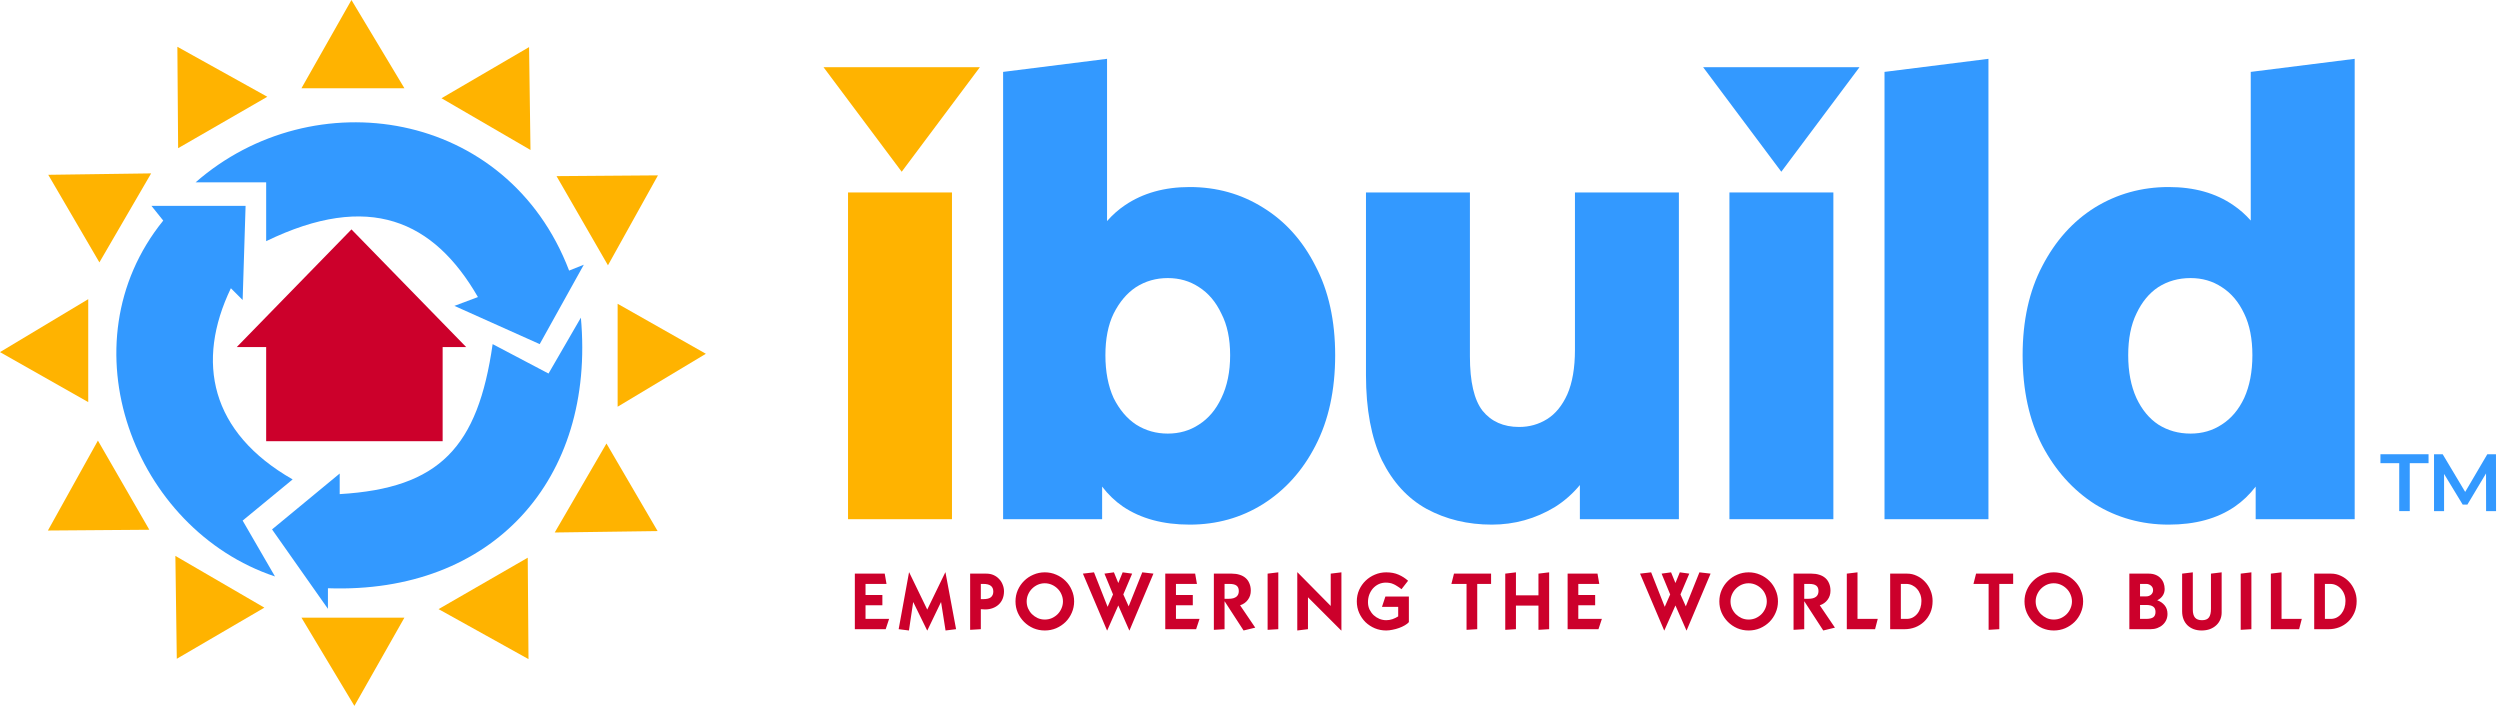 <svg width="425" height="120" viewBox="0 0 425 120" fill="none" xmlns="http://www.w3.org/2000/svg">
<path d="M68.749 15L59.748 0L51.248 15H68.749Z" fill="#FFB300"/>
<path d="M51.248 105L60.248 120L68.749 105H51.248Z" fill="#FFB300"/>
<path d="M104.997 69.143L119.997 60.143L104.997 51.643V69.143Z" fill="#FFB300"/>
<path d="M15 50.857L0 59.857L15 68.357V50.857Z" fill="#FFB300"/>
<path d="M90.183 25.497L89.942 8.006L75.054 16.7L90.183 25.497Z" fill="#FFB300"/>
<path d="M29.814 94.503L30.055 111.994L44.943 103.3L29.814 94.503Z" fill="#FFB300"/>
<path d="M94.303 90.524L111.794 90.283L103.099 75.395L94.303 90.524Z" fill="#FFB300"/>
<path d="M25.694 29.476L8.203 29.717L16.898 44.605L25.694 29.476Z" fill="#FFB300"/>
<path d="M103.353 45.102L111.852 29.812L94.611 29.942L103.353 45.102Z" fill="#FFB300"/>
<path d="M16.644 74.898L8.145 90.188L25.386 90.058L16.644 74.898Z" fill="#FFB300"/>
<path d="M74.555 103.55L89.845 112.048L89.716 94.808L74.555 103.55Z" fill="#FFB300"/>
<path d="M45.442 16.45L30.152 7.952L30.282 25.192L45.442 16.45Z" fill="#FFB300"/>
<path d="M45.248 31H33.248C53.248 13.5 86.249 18.5 96.749 46L99.249 45L91.749 58.5L77.249 52L81.249 50.5C73.749 37.5 62.748 32.5 45.248 41V31Z" fill="#3399FF"/>
<path d="M93.249 63.5L83.749 58.5C81.249 76 74.749 83 57.748 84V80.5L46.248 90L55.748 103.5V100C83.749 101 101.249 81.5 98.749 54L93.249 63.5Z" fill="#3399FF"/>
<path d="M41.249 88.5L46.749 98C22.748 90 10.748 58.5 27.749 37.5L25.749 35H41.749L41.249 51L39.249 49C33.249 61.5 35.749 73.5 49.749 81.5L41.249 88.5Z" fill="#3399FF"/>
<path fill-rule="evenodd" clip-rule="evenodd" d="M79.249 59L59.748 39L40.248 59H45.248V75H75.249V59H79.249Z" fill="#CC002B"/>
<path fill-rule="evenodd" clip-rule="evenodd" d="M202.241 89.186C197.715 89.186 193.933 88.161 190.895 86.111C189.57 85.198 188.392 84.068 187.361 82.722V88.263H170.528V12.222L188.198 10V37.583C189.124 36.53 190.147 35.626 191.267 34.87C194.305 32.821 197.963 31.796 202.241 31.796C206.829 31.796 210.983 32.957 214.703 35.28C218.485 37.603 221.461 40.917 223.631 45.221C225.863 49.457 226.979 54.513 226.979 60.388C226.979 66.332 225.863 71.456 223.631 75.76C221.461 79.996 218.485 83.31 214.703 85.701C210.983 88.024 206.829 89.186 202.241 89.186ZM198.521 73.711C200.505 73.711 202.272 73.198 203.822 72.174C205.434 71.149 206.705 69.646 207.635 67.665C208.627 65.615 209.123 63.189 209.123 60.388C209.123 57.587 208.627 55.23 207.635 53.317C206.705 51.336 205.434 49.833 203.822 48.808C202.272 47.783 200.505 47.271 198.521 47.271C196.537 47.271 194.739 47.783 193.127 48.808C191.577 49.833 190.306 51.336 189.314 53.317C188.384 55.23 187.919 57.587 187.919 60.388C187.919 63.189 188.384 65.615 189.314 67.665C190.306 69.646 191.577 71.149 193.127 72.174C194.739 73.198 196.537 73.711 198.521 73.711Z" fill="#3399FF"/>
<path d="M242.539 86.521C245.825 88.297 249.514 89.186 253.606 89.186C257.45 89.186 261.015 88.195 264.301 86.214C265.913 85.208 267.339 83.955 268.579 82.456V88.263H285.412V32.718H267.742V59.466C267.742 62.54 267.308 65.068 266.44 67.049C265.572 68.963 264.425 70.363 262.999 71.251C261.573 72.139 259.992 72.584 258.256 72.584C255.59 72.584 253.513 71.661 252.025 69.817C250.599 67.972 249.886 64.897 249.886 60.593V32.718H232.216V63.77C232.216 69.578 233.115 74.394 234.913 78.22C236.773 81.978 239.315 84.745 242.539 86.521Z" fill="#3399FF"/>
<path d="M294.003 88.263V32.718H311.673V88.263H294.003Z" fill="#3399FF"/>
<path d="M320.366 12.222V88.263H338.036V10L320.366 12.222Z" fill="#3399FF"/>
<path fill-rule="evenodd" clip-rule="evenodd" d="M368.677 89.186C364.089 89.186 359.904 88.024 356.122 85.701C352.402 83.31 349.426 79.996 347.194 75.76C344.962 71.456 343.846 66.332 343.846 60.388C343.846 54.513 344.962 49.457 347.194 45.221C349.426 40.917 352.402 37.603 356.122 35.28C359.904 32.957 364.089 31.796 368.677 31.796C373.017 31.796 376.675 32.821 379.651 34.87C380.738 35.604 381.73 36.477 382.627 37.491V12.222L400.297 10V88.263H383.464V82.722C382.434 84.068 381.256 85.198 379.93 86.111C376.954 88.161 373.203 89.186 368.677 89.186ZM372.397 73.711C374.381 73.711 376.148 73.198 377.698 72.174C379.31 71.149 380.581 69.646 381.511 67.665C382.441 65.615 382.906 63.189 382.906 60.388C382.906 57.587 382.441 55.23 381.511 53.317C380.581 51.336 379.31 49.833 377.698 48.808C376.148 47.783 374.381 47.271 372.397 47.271C370.351 47.271 368.522 47.783 366.91 48.808C365.36 49.833 364.12 51.336 363.19 53.317C362.26 55.23 361.795 57.587 361.795 60.388C361.795 63.189 362.26 65.615 363.19 67.665C364.12 69.646 365.36 71.149 366.91 72.174C368.522 73.198 370.351 73.711 372.397 73.711Z" fill="#3399FF"/>
<path d="M153.289 29.197L166.581 11.422H139.997L153.289 29.197Z" fill="#FFB300"/>
<path d="M316.115 11.422L302.823 29.197L289.531 11.422H316.115Z" fill="#3399FF"/>
<path d="M144.165 32.718V88.263H161.835V32.718H144.165Z" fill="#FFB300"/>
<path d="M407.869 86.887V78.74H404.675V77.221H412.853V78.74H409.659V86.887H407.869Z" fill="#3399FF"/>
<path d="M413.783 86.887V77.221H415.257L419.47 84.277H418.699L422.843 77.221H424.316L424.33 86.887H422.636L422.623 79.886H422.981L419.456 85.782H418.657L415.078 79.886H415.491V86.887H413.783Z" fill="#3399FF"/>
<path d="M150.403 97.517L150.706 99.266H147.14V101.152H150.004V102.9H147.14V105.213H151.146L150.568 106.962H145.323V97.517H150.403ZM154.533 97.297H154.561L157.631 103.63L160.701 97.297H160.729L162.533 106.962L160.743 107.182L159.986 102.377H159.958L157.645 107.182H157.617L155.263 102.377H155.236L154.52 107.182L152.771 106.962L154.533 97.297ZM167.677 97.517C168.136 97.517 168.549 97.6 168.917 97.765C169.284 97.93 169.596 98.155 169.853 98.439C170.119 98.715 170.321 99.036 170.459 99.403C170.605 99.761 170.679 100.133 170.679 100.519C170.679 100.987 170.601 101.413 170.445 101.799C170.289 102.175 170.068 102.497 169.784 102.763C169.499 103.029 169.16 103.235 168.765 103.382C168.37 103.529 167.939 103.603 167.471 103.603C167.214 103.603 166.971 103.589 166.741 103.561V106.962L164.924 107.072V97.517H167.677ZM166.741 101.854H167.14C167.765 101.854 168.205 101.744 168.462 101.524C168.728 101.294 168.861 100.973 168.861 100.56C168.861 99.697 168.302 99.266 167.182 99.266H166.741V101.854ZM182.602 102.24C182.602 102.919 182.469 103.561 182.203 104.167C181.946 104.764 181.592 105.287 181.143 105.737C180.693 106.177 180.165 106.531 179.559 106.797C178.953 107.054 178.306 107.182 177.618 107.182C176.93 107.182 176.282 107.054 175.677 106.797C175.071 106.531 174.543 106.173 174.093 105.723C173.644 105.273 173.286 104.75 173.019 104.153C172.762 103.557 172.634 102.919 172.634 102.24C172.634 101.56 172.762 100.922 173.019 100.326C173.286 99.72 173.644 99.197 174.093 98.756C174.543 98.306 175.071 97.953 175.677 97.696C176.282 97.43 176.93 97.297 177.618 97.297C178.306 97.297 178.953 97.43 179.559 97.696C180.165 97.953 180.693 98.306 181.143 98.756C181.592 99.197 181.946 99.72 182.203 100.326C182.469 100.922 182.602 101.56 182.602 102.24ZM177.618 105.324C178.049 105.324 178.453 105.241 178.83 105.076C179.206 104.901 179.532 104.676 179.807 104.401C180.082 104.117 180.298 103.791 180.454 103.424C180.619 103.047 180.702 102.653 180.702 102.24C180.702 101.826 180.619 101.432 180.454 101.055C180.298 100.679 180.078 100.353 179.793 100.078C179.509 99.793 179.178 99.569 178.802 99.403C178.426 99.238 178.026 99.156 177.604 99.156C177.191 99.156 176.796 99.238 176.42 99.403C176.053 99.569 175.727 99.793 175.443 100.078C175.167 100.353 174.947 100.679 174.782 101.055C174.617 101.432 174.534 101.826 174.534 102.24C174.534 102.653 174.612 103.047 174.768 103.424C174.933 103.791 175.153 104.117 175.429 104.401C175.713 104.676 176.039 104.901 176.406 105.076C176.783 105.241 177.187 105.324 177.618 105.324ZM185.98 97.297L188.293 103.162L189.215 101.055L187.756 97.517L189.366 97.297L190.11 99.114L190.853 97.297L192.464 97.517L190.964 101.055L191.872 103.079L194.185 97.297L196.085 97.517L192.01 107.182H191.982L190.11 102.928L188.224 107.182H188.196L184.093 97.517L185.98 97.297ZM203.176 97.517L203.479 99.266H199.913V101.152H202.777V102.9H199.913V105.213H203.919L203.341 106.962H198.096V97.517H203.176ZM209.413 97.517C209.899 97.517 210.34 97.581 210.735 97.71C211.129 97.829 211.469 98.013 211.753 98.26C212.038 98.508 212.254 98.816 212.4 99.183C212.557 99.541 212.635 99.954 212.635 100.422C212.635 101.01 212.469 101.524 212.139 101.964C211.818 102.405 211.377 102.717 210.817 102.9L213.392 106.7L211.409 107.182L208.201 102.24H208.174V106.962L206.356 107.072V97.517H209.413ZM208.174 101.799H208.766C209.133 101.799 209.431 101.767 209.661 101.703C209.899 101.629 210.087 101.533 210.225 101.413C210.363 101.285 210.459 101.143 210.514 100.987C210.569 100.831 210.597 100.661 210.597 100.477C210.597 100.055 210.468 99.748 210.211 99.555C209.964 99.362 209.564 99.266 209.014 99.266H208.174V101.799ZM217.311 106.962L215.494 107.072V97.517L217.311 97.297V106.962ZM220.537 97.297H220.578L226.223 103.011V97.517L228.041 97.297V107.182H227.999L222.355 101.537V106.962L220.537 107.182V97.297ZM238.257 100.161C237.972 99.94 237.715 99.761 237.485 99.624C237.265 99.477 237.05 99.362 236.838 99.279C236.636 99.188 236.435 99.128 236.233 99.1C236.031 99.064 235.815 99.045 235.586 99.045C235.154 99.045 234.75 99.132 234.374 99.307C234.007 99.481 233.686 99.72 233.41 100.023C233.144 100.326 232.933 100.679 232.777 101.083C232.63 101.487 232.557 101.918 232.557 102.377C232.557 102.827 232.644 103.24 232.818 103.616C233.002 103.983 233.236 104.305 233.52 104.58C233.814 104.846 234.144 105.057 234.512 105.213C234.888 105.36 235.273 105.434 235.668 105.434C236.017 105.434 236.37 105.374 236.728 105.255C237.086 105.126 237.407 104.97 237.692 104.787V103.162H234.938L235.517 101.413H239.509V105.764C239.353 105.948 239.124 106.127 238.821 106.301C238.527 106.475 238.201 106.627 237.843 106.755C237.485 106.884 237.114 106.985 236.728 107.058C236.343 107.141 235.985 107.182 235.654 107.182C234.975 107.182 234.333 107.058 233.727 106.81C233.121 106.553 232.589 106.205 232.13 105.764C231.68 105.314 231.322 104.791 231.056 104.195C230.79 103.589 230.657 102.932 230.657 102.226C230.657 101.528 230.79 100.881 231.056 100.284C231.331 99.679 231.698 99.156 232.157 98.715C232.616 98.274 233.144 97.93 233.741 97.682C234.346 97.425 234.984 97.297 235.654 97.297C236.462 97.297 237.164 97.43 237.761 97.696C238.367 97.962 238.904 98.306 239.372 98.729L238.257 100.161ZM253.484 97.517V99.266H251.13V106.962L249.312 107.072V99.266H246.738L247.178 97.517H253.484ZM257.711 101.207H261.538V97.517L263.356 97.297V106.962L261.538 107.072V102.955H257.711V106.962L255.893 107.072V97.517L257.711 97.297V101.207ZM271.575 97.517L271.878 99.266H268.312V101.152H271.176V102.9H268.312V105.213H272.318L271.74 106.962H266.495V97.517H271.575ZM280.694 97.297L283.007 103.162L283.929 101.055L282.47 97.517L284.081 97.297L284.824 99.114L285.568 97.297L287.179 97.517L285.678 101.055L286.587 103.079L288.9 97.297L290.8 97.517L286.724 107.182H286.697L284.824 102.928L282.938 107.182H282.91L278.808 97.517L280.694 97.297ZM302.255 102.24C302.255 102.919 302.122 103.561 301.855 104.167C301.598 104.764 301.245 105.287 300.795 105.737C300.346 106.177 299.818 106.531 299.212 106.797C298.606 107.054 297.959 107.182 297.271 107.182C296.582 107.182 295.935 107.054 295.329 106.797C294.724 106.531 294.196 106.173 293.746 105.723C293.296 105.273 292.938 104.75 292.672 104.153C292.415 103.557 292.287 102.919 292.287 102.24C292.287 101.56 292.415 100.922 292.672 100.326C292.938 99.72 293.296 99.197 293.746 98.756C294.196 98.306 294.724 97.953 295.329 97.696C295.935 97.43 296.582 97.297 297.271 97.297C297.959 97.297 298.606 97.43 299.212 97.696C299.818 97.953 300.346 98.306 300.795 98.756C301.245 99.197 301.598 99.72 301.855 100.326C302.122 100.922 302.255 101.56 302.255 102.24ZM297.271 105.324C297.702 105.324 298.106 105.241 298.482 105.076C298.859 104.901 299.184 104.676 299.46 104.401C299.735 104.117 299.951 103.791 300.107 103.424C300.272 103.047 300.355 102.653 300.355 102.24C300.355 101.826 300.272 101.432 300.107 101.055C299.951 100.679 299.731 100.353 299.446 100.078C299.161 99.793 298.831 99.569 298.455 99.403C298.078 99.238 297.679 99.156 297.257 99.156C296.844 99.156 296.449 99.238 296.073 99.403C295.706 99.569 295.38 99.793 295.095 100.078C294.82 100.353 294.6 100.679 294.434 101.055C294.269 101.432 294.187 101.826 294.187 102.24C294.187 102.653 294.265 103.047 294.421 103.424C294.586 103.791 294.806 104.117 295.082 104.401C295.366 104.676 295.692 104.901 296.059 105.076C296.435 105.241 296.839 105.324 297.271 105.324ZM307.959 97.517C308.446 97.517 308.886 97.581 309.281 97.71C309.675 97.829 310.015 98.013 310.3 98.26C310.584 98.508 310.8 98.816 310.947 99.183C311.103 99.541 311.181 99.954 311.181 100.422C311.181 101.01 311.016 101.524 310.685 101.964C310.364 102.405 309.923 102.717 309.363 102.9L311.938 106.7L309.955 107.182L306.747 102.24H306.72V106.962L304.903 107.072V97.517H307.959ZM306.72 101.799H307.312C307.679 101.799 307.977 101.767 308.207 101.703C308.446 101.629 308.634 101.533 308.771 101.413C308.909 101.285 309.005 101.143 309.06 100.987C309.116 100.831 309.143 100.661 309.143 100.477C309.143 100.055 309.015 99.748 308.758 99.555C308.51 99.362 308.11 99.266 307.56 99.266H306.72V101.799ZM315.775 105.213H319.217L318.762 106.962H313.957V97.517L315.775 97.297V105.213ZM324.219 97.517C324.797 97.517 325.343 97.641 325.857 97.889C326.381 98.127 326.84 98.458 327.234 98.88C327.638 99.302 327.955 99.798 328.184 100.367C328.423 100.927 328.542 101.528 328.542 102.171C328.542 102.923 328.409 103.598 328.143 104.195C327.877 104.782 327.523 105.282 327.083 105.695C326.642 106.108 326.137 106.425 325.568 106.645C324.999 106.856 324.412 106.962 323.806 106.962H321.328V97.517H324.219ZM324.136 105.213C324.513 105.213 324.852 105.135 325.155 104.979C325.467 104.814 325.734 104.594 325.954 104.318C326.174 104.043 326.344 103.722 326.463 103.355C326.583 102.978 326.642 102.584 326.642 102.171C326.642 101.748 326.573 101.363 326.436 101.014C326.298 100.656 326.11 100.349 325.871 100.092C325.642 99.835 325.371 99.633 325.059 99.486C324.747 99.339 324.412 99.266 324.054 99.266H323.145V105.213H324.136ZM342.237 97.517V99.266H339.882V106.962L338.065 107.072V99.266H335.49L335.931 97.517H342.237ZM354.132 102.24C354.132 102.919 353.999 103.561 353.733 104.167C353.476 104.764 353.122 105.287 352.673 105.737C352.223 106.177 351.695 106.531 351.089 106.797C350.484 107.054 349.837 107.182 349.148 107.182C348.46 107.182 347.813 107.054 347.207 106.797C346.601 106.531 346.073 106.173 345.624 105.723C345.174 105.273 344.816 104.75 344.55 104.153C344.293 103.557 344.164 102.919 344.164 102.24C344.164 101.56 344.293 100.922 344.55 100.326C344.816 99.72 345.174 99.197 345.624 98.756C346.073 98.306 346.601 97.953 347.207 97.696C347.813 97.43 348.46 97.297 349.148 97.297C349.837 97.297 350.484 97.43 351.089 97.696C351.695 97.953 352.223 98.306 352.673 98.756C353.122 99.197 353.476 99.72 353.733 100.326C353.999 100.922 354.132 101.56 354.132 102.24ZM349.148 105.324C349.58 105.324 349.983 105.241 350.36 105.076C350.736 104.901 351.062 104.676 351.337 104.401C351.613 104.117 351.828 103.791 351.984 103.424C352.15 103.047 352.232 102.653 352.232 102.24C352.232 101.826 352.15 101.432 351.984 101.055C351.828 100.679 351.608 100.353 351.323 100.078C351.039 99.793 350.708 99.569 350.332 99.403C349.956 99.238 349.557 99.156 349.134 99.156C348.721 99.156 348.327 99.238 347.95 99.403C347.583 99.569 347.257 99.793 346.973 100.078C346.697 100.353 346.477 100.679 346.312 101.055C346.147 101.432 346.064 101.826 346.064 102.24C346.064 102.653 346.142 103.047 346.298 103.424C346.463 103.791 346.684 104.117 346.959 104.401C347.244 104.676 347.569 104.901 347.937 105.076C348.313 105.241 348.717 105.324 349.148 105.324ZM365.279 97.517C365.72 97.517 366.11 97.586 366.45 97.724C366.789 97.861 367.069 98.049 367.289 98.288C367.519 98.518 367.693 98.793 367.813 99.114C367.932 99.435 367.992 99.775 367.992 100.133C367.992 100.564 367.877 100.945 367.647 101.276C367.427 101.606 367.12 101.863 366.725 102.047C367.248 102.23 367.67 102.519 367.992 102.914C368.313 103.3 368.473 103.782 368.473 104.36C368.473 104.745 368.4 105.099 368.253 105.42C368.106 105.732 367.904 106.003 367.647 106.232C367.39 106.462 367.087 106.641 366.739 106.769C366.39 106.898 366.009 106.962 365.596 106.962H361.989V97.517H365.279ZM364.852 101.386C365.174 101.386 365.449 101.29 365.679 101.097C365.908 100.895 366.023 100.638 366.023 100.326C366.023 100.014 365.908 99.761 365.679 99.569C365.449 99.367 365.174 99.266 364.852 99.266H363.806V101.386H364.852ZM364.811 105.213C365.362 105.213 365.77 105.126 366.037 104.952C366.303 104.768 366.436 104.461 366.436 104.029C366.436 103.607 366.303 103.304 366.037 103.121C365.78 102.937 365.376 102.845 364.825 102.845H363.806V105.213H364.811ZM372.778 103.644C372.778 104.25 372.902 104.699 373.15 104.993C373.398 105.287 373.797 105.434 374.348 105.434C374.899 105.434 375.289 105.278 375.518 104.966C375.748 104.653 375.862 104.167 375.862 103.506V97.517L377.68 97.297V104.153C377.68 104.566 377.602 104.956 377.446 105.324C377.29 105.691 377.065 106.012 376.771 106.287C376.477 106.563 376.119 106.783 375.697 106.948C375.275 107.104 374.798 107.182 374.265 107.182C373.77 107.182 373.315 107.104 372.902 106.948C372.498 106.792 372.15 106.572 371.856 106.287C371.571 106.003 371.351 105.663 371.195 105.268C371.039 104.865 370.961 104.415 370.961 103.919V97.517L372.778 97.297V103.644ZM382.737 106.962L380.92 107.072V97.517L382.737 97.297V106.962ZM387.863 105.213H391.305L390.851 106.962H386.046V97.517L387.863 97.297V105.213ZM396.308 97.517C396.886 97.517 397.432 97.641 397.946 97.889C398.469 98.127 398.928 98.458 399.323 98.88C399.727 99.302 400.043 99.798 400.273 100.367C400.511 100.927 400.631 101.528 400.631 102.171C400.631 102.923 400.498 103.598 400.231 104.195C399.965 104.782 399.612 105.282 399.171 105.695C398.731 106.108 398.226 106.425 397.657 106.645C397.088 106.856 396.5 106.962 395.895 106.962H393.416V97.517H396.308ZM396.225 105.213C396.601 105.213 396.941 105.135 397.244 104.979C397.556 104.814 397.822 104.594 398.042 104.318C398.263 104.043 398.432 103.722 398.552 103.355C398.671 102.978 398.731 102.584 398.731 102.171C398.731 101.748 398.662 101.363 398.524 101.014C398.387 100.656 398.198 100.349 397.96 100.092C397.73 99.835 397.46 99.633 397.147 99.486C396.835 99.339 396.5 99.266 396.142 99.266H395.234V105.213H396.225Z" fill="#CC002B"/>
</svg>
